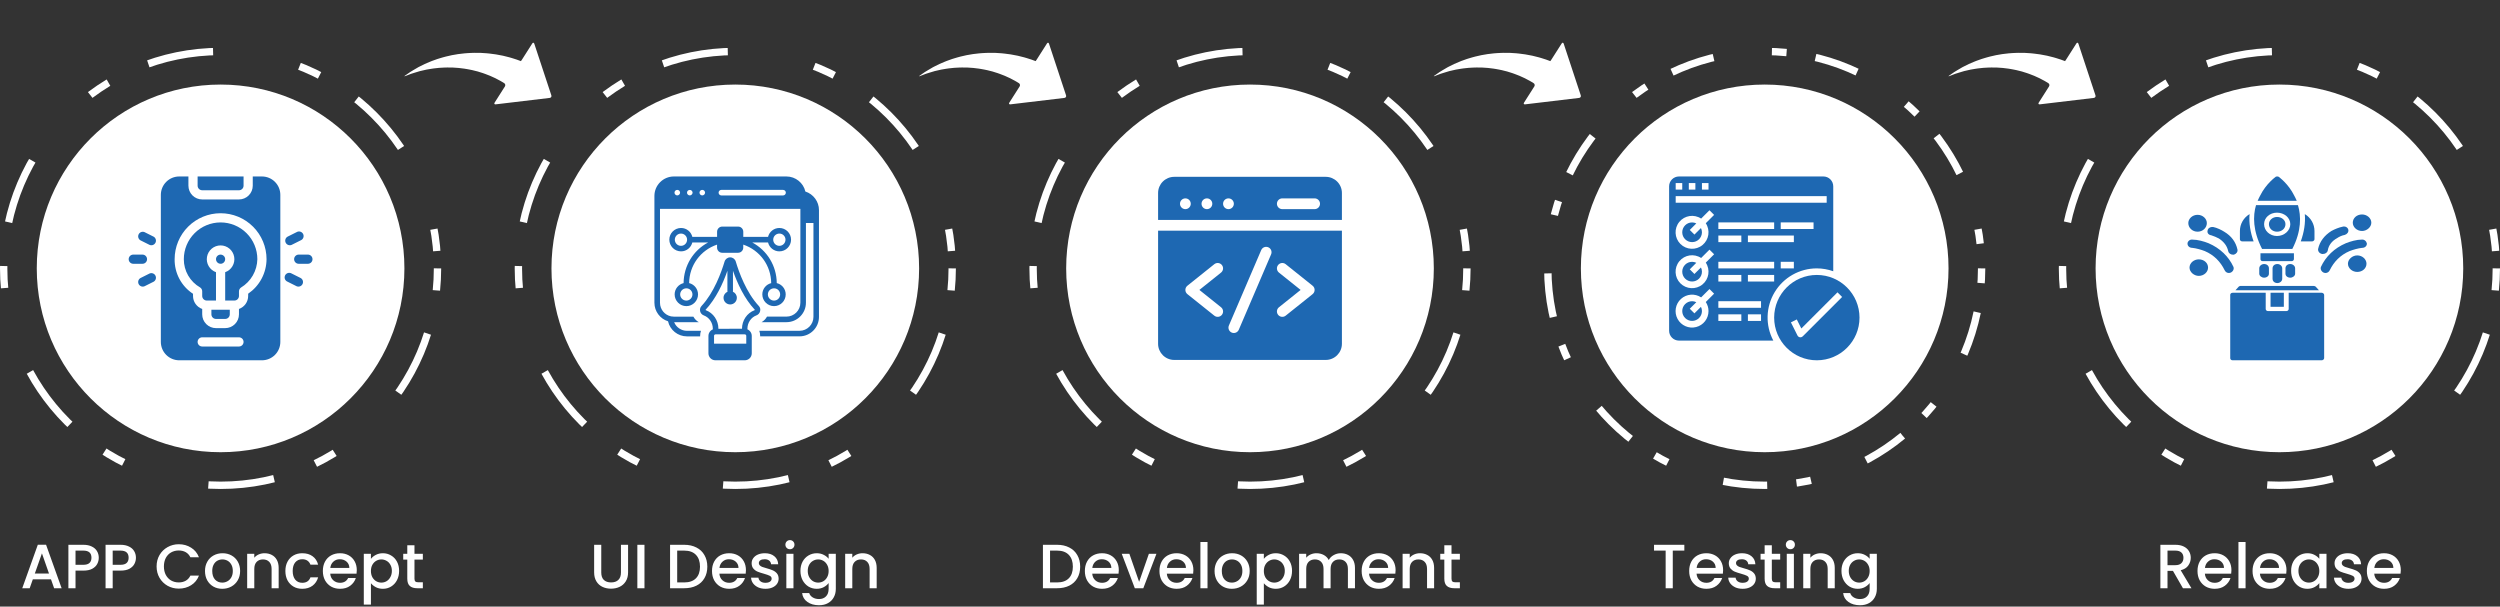 <svg width="680" height="165" viewBox="0 0 680 165" fill="none" xmlns="http://www.w3.org/2000/svg">
<rect x="0" y="0" width="680" height="165" fill="#333333" stroke="none"/>
<circle cx="60" cy="73" r="59" stroke="white" stroke-width="2" stroke-dasharray="6 12 18 24"/>
<circle cx="60" cy="73" r="50" fill="white"/>
<path fill-rule="evenodd" clip-rule="evenodd" d="M68.75 48V50.5C68.75 51.495 68.355 52.448 67.652 53.152C66.948 53.855 65.995 54.25 65 54.25H55C54.005 54.25 53.052 53.855 52.348 53.152C51.645 52.448 51.25 51.495 51.25 50.5V48H48.75C47.424 48 46.152 48.527 45.215 49.465C44.277 50.402 43.75 51.674 43.75 53V93C43.75 94.326 44.277 95.598 45.215 96.535C46.152 97.473 47.424 98 48.75 98H71.25C72.576 98 73.848 97.473 74.785 96.535C75.723 95.598 76.25 94.326 76.25 93V53C76.25 51.674 75.723 50.402 74.785 49.465C73.848 48.527 72.576 48 71.25 48H68.75ZM55 94.25H65C65.332 94.25 65.65 94.118 65.884 93.884C66.118 93.65 66.25 93.332 66.25 93C66.25 92.668 66.118 92.35 65.884 92.116C65.65 91.882 65.332 91.75 65 91.75H55C54.669 91.75 54.35 91.882 54.116 92.116C53.882 92.35 53.75 92.668 53.75 93C53.75 93.332 53.882 93.65 54.116 93.884C54.35 94.118 54.669 94.25 55 94.25ZM65 84.037C65.731 83.779 66.365 83.3 66.812 82.666C67.26 82.033 67.5 81.276 67.5 80.5V79.888C69.029 78.842 70.283 77.443 71.153 75.808C72.024 74.173 72.486 72.352 72.5 70.5C72.5 67.185 71.183 64.005 68.839 61.661C66.495 59.317 63.315 58 60 58C56.685 58 53.505 59.317 51.161 61.661C48.817 64.005 47.5 67.185 47.5 70.5C47.472 72.363 47.916 74.203 48.79 75.849C49.664 77.495 50.941 78.892 52.5 79.912V80.5C52.5 81.276 52.74 82.033 53.188 82.666C53.635 83.3 54.269 83.779 55 84.037V85.5C55 86.495 55.395 87.448 56.098 88.152C56.802 88.855 57.755 89.25 58.75 89.25H61.25C62.245 89.25 63.198 88.855 63.902 88.152C64.605 87.448 65 86.495 65 85.5V84.037ZM62.5 84.25V85.5C62.5 85.832 62.368 86.15 62.134 86.384C61.9 86.618 61.581 86.75 61.25 86.75H58.75C58.419 86.75 58.1 86.618 57.866 86.384C57.632 86.15 57.5 85.832 57.5 85.5V84.25H62.5ZM58.75 81.75H56.25C55.919 81.75 55.6 81.618 55.366 81.384C55.132 81.15 55 80.832 55 80.5V79.25C55.003 79.04 54.953 78.832 54.855 78.647C54.757 78.461 54.613 78.303 54.438 78.188C53.084 77.413 51.96 76.294 51.18 74.943C50.401 73.593 49.993 72.059 50 70.5C50 67.848 51.054 65.304 52.929 63.429C54.804 61.554 57.348 60.5 60 60.5C62.652 60.5 65.196 61.554 67.071 63.429C68.946 65.304 70 67.848 70 70.5C69.967 72.059 69.54 73.585 68.76 74.935C67.98 76.286 66.871 77.417 65.537 78.225C65.372 78.34 65.237 78.493 65.143 78.671C65.049 78.85 65 79.049 65 79.25V80.5C65 80.832 64.868 81.15 64.634 81.384C64.4 81.618 64.082 81.75 63.75 81.75H61.25V74.037C62.084 73.743 62.787 73.162 63.234 72.399C63.682 71.636 63.846 70.74 63.696 69.868C63.546 68.996 63.093 68.205 62.417 67.635C61.741 67.065 60.885 66.752 60 66.752C59.115 66.752 58.259 67.065 57.583 67.635C56.907 68.205 56.454 68.996 56.304 69.868C56.154 70.74 56.318 71.636 56.766 72.399C57.213 73.162 57.916 73.743 58.75 74.037V81.75ZM78.188 76.612L80.688 77.862C80.979 77.984 81.305 77.99 81.601 77.881C81.897 77.772 82.141 77.554 82.284 77.273C82.426 76.991 82.457 76.666 82.369 76.362C82.282 76.059 82.083 75.8 81.812 75.638L79.312 74.388C79.165 74.299 79.001 74.242 78.831 74.219C78.66 74.197 78.487 74.21 78.322 74.257C78.157 74.305 78.003 74.386 77.871 74.496C77.738 74.605 77.63 74.741 77.552 74.894C77.475 75.048 77.43 75.216 77.42 75.387C77.41 75.559 77.436 75.731 77.496 75.892C77.555 76.053 77.647 76.2 77.766 76.324C77.885 76.448 78.029 76.546 78.188 76.612ZM40.688 74.388L38.188 75.638C37.917 75.8 37.718 76.059 37.631 76.362C37.544 76.666 37.574 76.991 37.717 77.273C37.859 77.554 38.103 77.772 38.399 77.881C38.695 77.99 39.021 77.984 39.312 77.862L41.812 76.612C42.083 76.45 42.282 76.191 42.369 75.888C42.456 75.584 42.426 75.259 42.283 74.977C42.141 74.696 41.897 74.478 41.601 74.369C41.305 74.26 40.979 74.266 40.688 74.388ZM81.25 71.75H83.75C84.082 71.75 84.4 71.618 84.634 71.384C84.868 71.15 85 70.832 85 70.5C85 70.168 84.868 69.85 84.634 69.616C84.4 69.382 84.082 69.25 83.75 69.25H81.25C80.918 69.25 80.6 69.382 80.366 69.616C80.132 69.85 80 70.168 80 70.5C80 70.832 80.132 71.15 80.366 71.384C80.6 71.618 80.918 71.75 81.25 71.75ZM38.75 69.25H36.25C35.919 69.25 35.6 69.382 35.366 69.616C35.132 69.85 35 70.168 35 70.5C35 70.832 35.132 71.15 35.366 71.384C35.6 71.618 35.919 71.75 36.25 71.75H38.75C39.081 71.75 39.4 71.618 39.634 71.384C39.868 71.15 40 70.832 40 70.5C40 70.168 39.868 69.85 39.634 69.616C39.4 69.382 39.081 69.25 38.75 69.25ZM60 69.25C60.247 69.25 60.489 69.323 60.694 69.461C60.9 69.598 61.06 69.793 61.155 70.022C61.249 70.25 61.274 70.501 61.226 70.744C61.178 70.986 61.059 71.209 60.884 71.384C60.709 71.559 60.486 71.678 60.244 71.726C60.001 71.774 59.75 71.749 59.522 71.655C59.293 71.56 59.098 71.4 58.961 71.195C58.823 70.989 58.75 70.747 58.75 70.5C58.75 70.168 58.882 69.85 59.116 69.616C59.35 69.382 59.669 69.25 60 69.25ZM41.812 64.388L39.312 63.138C39.021 63.016 38.695 63.01 38.399 63.119C38.103 63.228 37.859 63.446 37.717 63.727C37.574 64.009 37.544 64.334 37.631 64.638C37.718 64.941 37.917 65.2 38.188 65.362L40.688 66.612C40.979 66.734 41.305 66.74 41.601 66.631C41.897 66.522 42.141 66.304 42.283 66.023C42.426 65.741 42.456 65.416 42.369 65.112C42.282 64.809 42.083 64.55 41.812 64.388ZM79.312 66.612L81.812 65.362C81.971 65.296 82.115 65.198 82.234 65.074C82.353 64.95 82.445 64.803 82.504 64.642C82.564 64.481 82.59 64.309 82.58 64.137C82.57 63.966 82.525 63.798 82.448 63.645C82.37 63.491 82.262 63.355 82.129 63.246C81.997 63.136 81.843 63.055 81.678 63.007C81.513 62.96 81.34 62.947 81.169 62.969C80.999 62.992 80.835 63.049 80.688 63.138L78.188 64.388C77.917 64.55 77.718 64.809 77.631 65.112C77.543 65.416 77.574 65.741 77.716 66.023C77.859 66.304 78.103 66.522 78.399 66.631C78.695 66.74 79.021 66.734 79.312 66.612ZM66.25 48V50.5C66.25 50.831 66.118 51.15 65.884 51.384C65.65 51.618 65.332 51.75 65 51.75H55C54.669 51.75 54.35 51.618 54.116 51.384C53.882 51.15 53.75 50.831 53.75 50.5V48H66.25Z" fill="#1E68B2"/>
<path d="M13.872 157.586H8.925L8.075 160H6.052L10.285 148.168H12.529L16.762 160H14.722L13.872 157.586ZM13.328 156.005L11.407 150.514L9.469 156.005H13.328ZM26.865 151.704C26.865 152.305 26.723 152.871 26.44 153.404C26.156 153.937 25.703 154.373 25.08 154.713C24.456 155.042 23.657 155.206 22.683 155.206H20.541V160H18.603V148.185H22.683C23.589 148.185 24.354 148.344 24.978 148.661C25.612 148.967 26.083 149.386 26.389 149.919C26.706 150.452 26.865 151.047 26.865 151.704ZM22.683 153.625C23.419 153.625 23.969 153.461 24.332 153.132C24.694 152.792 24.876 152.316 24.876 151.704C24.876 150.412 24.145 149.766 22.683 149.766H20.541V153.625H22.683ZM36.975 151.704C36.975 152.305 36.833 152.871 36.55 153.404C36.267 153.937 35.813 154.373 35.19 154.713C34.567 155.042 33.768 155.206 32.793 155.206H30.651V160H28.713V148.185H32.793C33.7 148.185 34.465 148.344 35.088 148.661C35.723 148.967 36.193 149.386 36.499 149.919C36.816 150.452 36.975 151.047 36.975 151.704ZM32.793 153.625C33.53 153.625 34.079 153.461 34.442 153.132C34.805 152.792 34.986 152.316 34.986 151.704C34.986 150.412 34.255 149.766 32.793 149.766H30.651V153.625H32.793ZM42.593 154.067C42.593 152.911 42.86 151.874 43.392 150.956C43.936 150.038 44.667 149.324 45.585 148.814C46.515 148.293 47.529 148.032 48.628 148.032C49.886 148.032 51.003 148.344 51.977 148.967C52.963 149.579 53.677 150.452 54.119 151.585H51.79C51.484 150.962 51.059 150.497 50.515 150.191C49.971 149.885 49.342 149.732 48.628 149.732C47.846 149.732 47.149 149.908 46.537 150.259C45.925 150.61 45.444 151.115 45.092 151.772C44.752 152.429 44.582 153.194 44.582 154.067C44.582 154.94 44.752 155.705 45.092 156.362C45.444 157.019 45.925 157.529 46.537 157.892C47.149 158.243 47.846 158.419 48.628 158.419C49.342 158.419 49.971 158.266 50.515 157.96C51.059 157.654 51.484 157.189 51.79 156.566H54.119C53.677 157.699 52.963 158.572 51.977 159.184C51.003 159.796 49.886 160.102 48.628 160.102C47.518 160.102 46.503 159.847 45.585 159.337C44.667 158.816 43.936 158.096 43.392 157.178C42.86 156.26 42.593 155.223 42.593 154.067ZM60.451 160.153C59.567 160.153 58.768 159.955 58.054 159.558C57.34 159.15 56.779 158.583 56.371 157.858C55.963 157.121 55.759 156.271 55.759 155.308C55.759 154.356 55.968 153.512 56.388 152.775C56.807 152.038 57.38 151.472 58.105 151.075C58.83 150.678 59.641 150.48 60.536 150.48C61.431 150.48 62.242 150.678 62.967 151.075C63.692 151.472 64.264 152.038 64.684 152.775C65.103 153.512 65.313 154.356 65.313 155.308C65.313 156.26 65.097 157.104 64.667 157.841C64.236 158.578 63.647 159.15 62.899 159.558C62.162 159.955 61.346 160.153 60.451 160.153ZM60.451 158.47C60.95 158.47 61.414 158.351 61.845 158.113C62.287 157.875 62.644 157.518 62.916 157.042C63.188 156.566 63.324 155.988 63.324 155.308C63.324 154.628 63.194 154.056 62.933 153.591C62.672 153.115 62.327 152.758 61.896 152.52C61.465 152.282 61.001 152.163 60.502 152.163C60.003 152.163 59.538 152.282 59.108 152.52C58.688 152.758 58.354 153.115 58.105 153.591C57.855 154.056 57.731 154.628 57.731 155.308C57.731 156.317 57.986 157.099 58.496 157.654C59.017 158.198 59.669 158.47 60.451 158.47ZM71.955 150.48C72.691 150.48 73.349 150.633 73.927 150.939C74.516 151.245 74.975 151.698 75.304 152.299C75.632 152.9 75.797 153.625 75.797 154.475V160H73.876V154.764C73.876 153.925 73.666 153.285 73.247 152.843C72.827 152.39 72.255 152.163 71.53 152.163C70.804 152.163 70.226 152.39 69.796 152.843C69.376 153.285 69.167 153.925 69.167 154.764V160H67.229V150.633H69.167V151.704C69.484 151.319 69.886 151.018 70.374 150.803C70.872 150.588 71.399 150.48 71.955 150.48ZM77.623 155.308C77.623 154.345 77.815 153.5 78.201 152.775C78.597 152.038 79.141 151.472 79.833 151.075C80.524 150.678 81.317 150.48 82.213 150.48C83.346 150.48 84.281 150.752 85.018 151.296C85.766 151.829 86.27 152.594 86.531 153.591H84.44C84.27 153.126 83.998 152.764 83.624 152.503C83.25 152.242 82.779 152.112 82.213 152.112C81.419 152.112 80.785 152.395 80.309 152.962C79.844 153.517 79.612 154.299 79.612 155.308C79.612 156.317 79.844 157.104 80.309 157.671C80.785 158.238 81.419 158.521 82.213 158.521C83.335 158.521 84.077 158.028 84.44 157.042H86.531C86.259 157.994 85.749 158.753 85.001 159.32C84.253 159.875 83.323 160.153 82.213 160.153C81.317 160.153 80.524 159.955 79.833 159.558C79.141 159.15 78.597 158.583 78.201 157.858C77.815 157.121 77.623 156.271 77.623 155.308ZM97.047 155.087C97.047 155.438 97.024 155.756 96.979 156.039H89.822C89.879 156.787 90.156 157.388 90.655 157.841C91.154 158.294 91.766 158.521 92.491 158.521C93.534 158.521 94.27 158.085 94.701 157.212H96.792C96.509 158.073 95.993 158.782 95.245 159.337C94.508 159.881 93.59 160.153 92.491 160.153C91.596 160.153 90.791 159.955 90.077 159.558C89.374 159.15 88.819 158.583 88.411 157.858C88.014 157.121 87.816 156.271 87.816 155.308C87.816 154.345 88.009 153.5 88.394 152.775C88.791 152.038 89.34 151.472 90.043 151.075C90.757 150.678 91.573 150.48 92.491 150.48C93.375 150.48 94.163 150.673 94.854 151.058C95.545 151.443 96.084 151.987 96.469 152.69C96.854 153.381 97.047 154.18 97.047 155.087ZM95.024 154.475C95.013 153.761 94.758 153.189 94.259 152.758C93.76 152.327 93.143 152.112 92.406 152.112C91.737 152.112 91.165 152.327 90.689 152.758C90.213 153.177 89.93 153.75 89.839 154.475H95.024ZM100.892 152.01C101.221 151.579 101.669 151.217 102.235 150.922C102.802 150.627 103.442 150.48 104.156 150.48C104.972 150.48 105.715 150.684 106.383 151.092C107.063 151.489 107.596 152.05 107.981 152.775C108.367 153.5 108.559 154.333 108.559 155.274C108.559 156.215 108.367 157.059 107.981 157.807C107.596 158.544 107.063 159.122 106.383 159.541C105.715 159.949 104.972 160.153 104.156 160.153C103.442 160.153 102.808 160.011 102.252 159.728C101.697 159.433 101.244 159.071 100.892 158.64V164.454H98.954V150.633H100.892V152.01ZM106.587 155.274C106.587 154.628 106.451 154.073 106.179 153.608C105.919 153.132 105.567 152.775 105.125 152.537C104.695 152.288 104.23 152.163 103.731 152.163C103.244 152.163 102.779 152.288 102.337 152.537C101.907 152.786 101.555 153.149 101.283 153.625C101.023 154.101 100.892 154.662 100.892 155.308C100.892 155.954 101.023 156.521 101.283 157.008C101.555 157.484 101.907 157.847 102.337 158.096C102.779 158.345 103.244 158.47 103.731 158.47C104.23 158.47 104.695 158.345 105.125 158.096C105.567 157.835 105.919 157.461 106.179 156.974C106.451 156.487 106.587 155.92 106.587 155.274ZM112.737 152.214V157.399C112.737 157.75 112.816 158.005 112.975 158.164C113.145 158.311 113.428 158.385 113.825 158.385H115.015V160H113.485C112.612 160 111.943 159.796 111.479 159.388C111.014 158.98 110.782 158.317 110.782 157.399V152.214H109.677V150.633H110.782V148.304H112.737V150.633H115.015V152.214H112.737Z" fill="white"/>
<circle cx="200" cy="73" r="59" stroke="white" stroke-width="2" stroke-dasharray="6 12 18 24"/>
<circle cx="200" cy="73" r="50" fill="white"/>
<path d="M219.062 52.095C218.522 49.757 216.414 48 213.91 48H183.296C180.378 48 178 50.377 178 53.296V56.047V82.343C178 84.713 179.566 86.717 181.705 87.392C182.238 89.77 184.369 91.496 186.858 91.496H190.436V91.352C190.436 90.875 190.516 90.414 190.667 89.985H186.866C185.3 89.985 183.932 89.023 183.367 87.639H190.079C189.442 87.281 188.941 86.764 188.6 86.128H183.304C183.049 86.128 182.787 86.104 182.548 86.057C182.54 86.057 182.524 86.049 182.509 86.049C180.799 85.683 179.519 84.164 179.519 82.351V56.803H217.703V59.896V82.335C217.703 84.427 216.001 86.12 213.918 86.12H208.622C208.288 86.748 207.779 87.273 207.151 87.631H213.918C216.836 87.631 219.213 85.261 219.213 82.335V60.651H221.257V86.192C221.257 88.275 219.555 89.977 217.472 89.977H206.531C206.682 90.406 206.761 90.867 206.761 91.344V91.488H217.464C220.39 91.488 222.76 89.118 222.76 86.192V59.896V57.144C222.768 54.846 221.233 52.787 219.062 52.095ZM184.751 52.93C184.608 53.073 184.417 53.153 184.218 53.153C184.123 53.153 184.019 53.137 183.932 53.097C183.844 53.065 183.757 53.01 183.685 52.93C183.542 52.795 183.463 52.596 183.463 52.397C183.463 52.191 183.542 52.008 183.685 51.864C183.972 51.578 184.473 51.578 184.759 51.864C184.894 52.008 184.982 52.199 184.982 52.397C184.974 52.604 184.902 52.787 184.751 52.93ZM188.146 52.93C188.011 53.073 187.82 53.153 187.622 53.153C187.415 53.153 187.232 53.073 187.089 52.93C186.938 52.787 186.866 52.604 186.866 52.405C186.866 52.199 186.938 52.016 187.089 51.873C187.367 51.594 187.876 51.586 188.154 51.873C188.297 52.016 188.385 52.206 188.385 52.405C188.377 52.604 188.289 52.795 188.146 52.93ZM191.55 52.93C191.406 53.073 191.216 53.153 191.017 53.153C190.818 53.153 190.635 53.073 190.484 52.93C190.341 52.787 190.261 52.596 190.261 52.397C190.261 52.191 190.341 52.008 190.484 51.864C190.762 51.578 191.271 51.578 191.55 51.864C191.621 51.936 191.677 52.016 191.717 52.103C191.756 52.199 191.78 52.302 191.78 52.397C191.772 52.604 191.693 52.787 191.55 52.93ZM212.995 53.161H196.209C195.796 53.161 195.454 52.819 195.454 52.405C195.454 51.984 195.796 51.65 196.209 51.65H212.995C213.409 51.65 213.751 51.984 213.751 52.405C213.751 52.819 213.409 53.161 212.995 53.161Z" fill="#1E68B2"/>
<path d="M195.04 66.535V67.346C195.04 68.126 195.669 68.754 196.448 68.754H200.758C201.537 68.754 202.165 68.126 202.165 67.346V66.535C206.69 68.054 209.719 72.221 209.767 77.008C208.383 77.35 207.35 78.59 207.35 80.077C207.35 81.834 208.781 83.266 210.538 83.266C212.287 83.266 213.711 81.834 213.711 80.077C213.711 78.582 212.669 77.334 211.278 77C211.238 72.284 208.638 68.102 204.606 65.947H208.908C209.25 67.338 210.498 68.372 211.993 68.372C213.743 68.372 215.166 66.941 215.166 65.183C215.166 63.434 213.743 62.011 211.993 62.011C210.498 62.011 209.242 63.044 208.908 64.436H202.173V63.037C202.173 62.257 201.545 61.629 200.766 61.629H196.456C195.676 61.629 195.048 62.257 195.048 63.037V64.436H188.321C187.979 63.044 186.739 62.011 185.244 62.011C183.487 62.011 182.055 63.434 182.055 65.183C182.055 66.941 183.487 68.372 185.244 68.372C186.731 68.372 187.971 67.338 188.313 65.947H192.615C188.576 68.102 185.983 72.284 185.936 77C184.544 77.342 183.502 78.582 183.502 80.077C183.502 81.834 184.934 83.266 186.691 83.266C188.44 83.266 189.864 81.834 189.864 80.077C189.864 78.59 188.83 77.342 187.447 77C187.486 72.221 190.516 68.062 195.04 66.535ZM212.2 80.085C212.2 81.007 211.453 81.763 210.538 81.763C209.616 81.763 208.86 81.007 208.86 80.085C208.86 79.171 209.616 78.423 210.538 78.423C211.461 78.415 212.2 79.162 212.2 80.085ZM211.993 63.53C212.908 63.53 213.655 64.277 213.655 65.192C213.655 66.114 212.908 66.869 211.993 66.869C211.071 66.869 210.323 66.122 210.315 65.199C210.308 64.277 210.315 65.199 210.315 65.192C210.315 64.269 211.071 63.53 211.993 63.53ZM185.228 66.869C184.306 66.869 183.55 66.114 183.55 65.192C183.55 64.277 184.306 63.53 185.228 63.53C186.142 63.53 186.89 64.277 186.89 65.192C186.898 66.114 186.15 66.869 185.228 66.869ZM188.345 80.085C188.345 81.007 187.598 81.763 186.683 81.763C185.761 81.763 185.005 81.007 185.005 80.085C185.005 79.171 185.761 78.423 186.683 78.423C187.598 78.415 188.345 79.162 188.345 80.085Z" fill="#1E68B2"/>
<path d="M206.403 83.234C203 79.584 201.004 74.089 200.129 71.139C199.923 70.456 199.31 70.002 198.603 70.002C197.903 70.002 197.291 70.463 197.084 71.139C196.201 74.081 194.213 79.584 190.81 83.234C190.452 83.615 190.317 84.148 190.436 84.657C190.556 85.19 190.945 85.619 191.454 85.802C192.901 86.335 193.887 87.79 193.887 89.412V89.587C193.864 89.595 193.848 89.611 193.824 89.619C193.744 89.659 193.665 89.698 193.593 89.746C193.561 89.762 193.522 89.794 193.498 89.818C193.434 89.858 193.386 89.905 193.323 89.953C193.299 89.985 193.267 90.009 193.243 90.032C193.172 90.112 193.1 90.192 193.037 90.271C193.029 90.287 193.021 90.295 193.021 90.303C192.957 90.382 192.917 90.478 192.878 90.565C192.862 90.597 192.846 90.637 192.83 90.661C192.806 90.732 192.774 90.812 192.758 90.891C192.75 90.923 192.742 90.963 192.734 90.987C192.711 91.098 192.695 91.209 192.695 91.337V96.1C192.695 97.149 193.545 98 194.603 98H202.571C203.628 98 204.479 97.149 204.479 96.1V91.337C204.479 91.217 204.463 91.106 204.439 90.987C204.431 90.955 204.423 90.915 204.415 90.891C204.399 90.812 204.368 90.732 204.344 90.661C204.328 90.629 204.312 90.589 204.304 90.565C204.256 90.478 204.217 90.382 204.153 90.295C204.153 90.287 204.145 90.279 204.137 90.279C204.073 90.192 204.01 90.104 203.93 90.025C203.906 90.001 203.875 89.977 203.859 89.953C203.795 89.897 203.747 89.85 203.684 89.81C203.652 89.786 203.62 89.762 203.588 89.738C203.509 89.683 203.429 89.643 203.35 89.603C203.334 89.595 203.318 89.587 203.302 89.579V89.404C203.302 87.782 204.28 86.327 205.727 85.794C206.244 85.603 206.626 85.174 206.745 84.649C206.896 84.148 206.761 83.615 206.403 83.234ZM202.992 93.475H194.221V91.344C194.221 91.122 194.404 90.947 194.619 90.947H202.587C202.809 90.947 202.984 91.13 202.984 91.344V93.475H202.992ZM205.234 84.379C203.191 85.134 201.823 87.162 201.823 89.412L195.406 89.436V89.412C195.406 87.162 194.031 85.134 191.987 84.379C191.931 84.363 191.915 84.315 191.915 84.26C194.754 81.222 196.647 77.111 197.855 73.652V79.194C197.855 79.25 197.871 79.29 197.887 79.345C197.251 79.624 196.798 80.26 196.798 80.999C196.798 82.001 197.617 82.812 198.611 82.812C199.613 82.812 200.424 82.001 200.424 80.999C200.424 80.26 199.978 79.624 199.334 79.345C199.342 79.29 199.366 79.25 199.366 79.194V73.644C200.575 77.103 202.459 81.214 205.314 84.267L205.322 84.307C205.298 84.323 205.29 84.363 205.234 84.379Z" fill="#1E68B2"/>
<path d="M163.543 148.185V155.716C163.543 156.611 163.776 157.286 164.24 157.739C164.716 158.192 165.374 158.419 166.212 158.419C167.062 158.419 167.72 158.192 168.184 157.739C168.66 157.286 168.898 156.611 168.898 155.716V148.185H170.836V155.682C170.836 156.645 170.627 157.461 170.207 158.13C169.788 158.799 169.227 159.297 168.524 159.626C167.822 159.955 167.045 160.119 166.195 160.119C165.345 160.119 164.569 159.955 163.866 159.626C163.175 159.297 162.625 158.799 162.217 158.13C161.809 157.461 161.605 156.645 161.605 155.682V148.185H163.543ZM175.297 148.185V160H173.359V148.185H175.297ZM186.117 148.185C187.375 148.185 188.474 148.429 189.415 148.916C190.367 149.392 191.098 150.083 191.608 150.99C192.129 151.885 192.39 152.934 192.39 154.135C192.39 155.336 192.129 156.379 191.608 157.263C191.098 158.147 190.367 158.827 189.415 159.303C188.474 159.768 187.375 160 186.117 160H182.258V148.185H186.117ZM186.117 158.419C187.5 158.419 188.559 158.045 189.296 157.297C190.033 156.549 190.401 155.495 190.401 154.135C190.401 152.764 190.033 151.693 189.296 150.922C188.559 150.151 187.5 149.766 186.117 149.766H184.196V158.419H186.117ZM202.896 155.087C202.896 155.438 202.873 155.756 202.828 156.039H195.671C195.727 156.787 196.005 157.388 196.504 157.841C197.002 158.294 197.614 158.521 198.34 158.521C199.382 158.521 200.119 158.085 200.55 157.212H202.641C202.357 158.073 201.842 158.782 201.094 159.337C200.357 159.881 199.439 160.153 198.34 160.153C197.444 160.153 196.64 159.955 195.926 159.558C195.223 159.15 194.668 158.583 194.26 157.858C193.863 157.121 193.665 156.271 193.665 155.308C193.665 154.345 193.857 153.5 194.243 152.775C194.639 152.038 195.189 151.472 195.892 151.075C196.606 150.678 197.422 150.48 198.34 150.48C199.224 150.48 200.011 150.673 200.703 151.058C201.394 151.443 201.932 151.987 202.318 152.69C202.703 153.381 202.896 154.18 202.896 155.087ZM200.873 154.475C200.861 153.761 200.606 153.189 200.108 152.758C199.609 152.327 198.991 152.112 198.255 152.112C197.586 152.112 197.014 152.327 196.538 152.758C196.062 153.177 195.778 153.75 195.688 154.475H200.873ZM208.203 160.153C207.466 160.153 206.803 160.023 206.214 159.762C205.636 159.49 205.177 159.127 204.837 158.674C204.497 158.209 204.315 157.694 204.293 157.127H206.299C206.333 157.524 206.52 157.858 206.86 158.13C207.211 158.391 207.647 158.521 208.169 158.521C208.713 158.521 209.132 158.419 209.427 158.215C209.733 158 209.886 157.728 209.886 157.399C209.886 157.048 209.716 156.787 209.376 156.617C209.047 156.447 208.52 156.26 207.795 156.056C207.092 155.863 206.52 155.676 206.078 155.495C205.636 155.314 205.25 155.036 204.922 154.662C204.604 154.288 204.446 153.795 204.446 153.183C204.446 152.684 204.593 152.231 204.888 151.823C205.182 151.404 205.602 151.075 206.146 150.837C206.701 150.599 207.336 150.48 208.05 150.48C209.115 150.48 209.971 150.752 210.617 151.296C211.274 151.829 211.625 152.56 211.671 153.489H209.733C209.699 153.07 209.529 152.735 209.223 152.486C208.917 152.237 208.503 152.112 207.982 152.112C207.472 152.112 207.081 152.208 206.809 152.401C206.537 152.594 206.401 152.849 206.401 153.166C206.401 153.415 206.491 153.625 206.673 153.795C206.854 153.965 207.075 154.101 207.336 154.203C207.596 154.294 207.982 154.413 208.492 154.56C209.172 154.741 209.727 154.928 210.158 155.121C210.6 155.302 210.979 155.574 211.297 155.937C211.614 156.3 211.778 156.781 211.79 157.382C211.79 157.915 211.642 158.391 211.348 158.81C211.053 159.229 210.634 159.558 210.09 159.796C209.557 160.034 208.928 160.153 208.203 160.153ZM214.87 149.392C214.519 149.392 214.224 149.273 213.986 149.035C213.748 148.797 213.629 148.502 213.629 148.151C213.629 147.8 213.748 147.505 213.986 147.267C214.224 147.029 214.519 146.91 214.87 146.91C215.21 146.91 215.499 147.029 215.737 147.267C215.975 147.505 216.094 147.8 216.094 148.151C216.094 148.502 215.975 148.797 215.737 149.035C215.499 149.273 215.21 149.392 214.87 149.392ZM215.822 150.633V160H213.884V150.633H215.822ZM222.14 150.48C222.866 150.48 223.506 150.627 224.061 150.922C224.628 151.205 225.07 151.562 225.387 151.993V150.633H227.342V160.153C227.342 161.014 227.161 161.779 226.798 162.448C226.436 163.128 225.909 163.661 225.217 164.046C224.537 164.431 223.721 164.624 222.769 164.624C221.5 164.624 220.446 164.324 219.607 163.723C218.769 163.134 218.293 162.329 218.179 161.309H220.1C220.248 161.796 220.559 162.187 221.035 162.482C221.523 162.788 222.101 162.941 222.769 162.941C223.551 162.941 224.18 162.703 224.656 162.227C225.144 161.751 225.387 161.06 225.387 160.153V158.589C225.059 159.031 224.611 159.405 224.044 159.711C223.489 160.006 222.854 160.153 222.14 160.153C221.324 160.153 220.576 159.949 219.896 159.541C219.228 159.122 218.695 158.544 218.298 157.807C217.913 157.059 217.72 156.215 217.72 155.274C217.72 154.333 217.913 153.5 218.298 152.775C218.695 152.05 219.228 151.489 219.896 151.092C220.576 150.684 221.324 150.48 222.14 150.48ZM225.387 155.308C225.387 154.662 225.251 154.101 224.979 153.625C224.719 153.149 224.373 152.786 223.942 152.537C223.512 152.288 223.047 152.163 222.548 152.163C222.05 152.163 221.585 152.288 221.154 152.537C220.724 152.775 220.372 153.132 220.1 153.608C219.84 154.073 219.709 154.628 219.709 155.274C219.709 155.92 219.84 156.487 220.1 156.974C220.372 157.461 220.724 157.835 221.154 158.096C221.596 158.345 222.061 158.47 222.548 158.47C223.047 158.47 223.512 158.345 223.942 158.096C224.373 157.847 224.719 157.484 224.979 157.008C225.251 156.521 225.387 155.954 225.387 155.308ZM234.614 150.48C235.35 150.48 236.008 150.633 236.586 150.939C237.175 151.245 237.634 151.698 237.963 152.299C238.291 152.9 238.456 153.625 238.456 154.475V160H236.535V154.764C236.535 153.925 236.325 153.285 235.906 152.843C235.486 152.39 234.914 152.163 234.189 152.163C233.463 152.163 232.885 152.39 232.455 152.843C232.035 153.285 231.826 153.925 231.826 154.764V160H229.888V150.633H231.826V151.704C232.143 151.319 232.545 151.018 233.033 150.803C233.531 150.588 234.058 150.48 234.614 150.48Z" fill="white"/>
<circle cx="340" cy="73" r="59" stroke="white" stroke-width="2" stroke-dasharray="6 12 18 24"/>
<circle cx="340" cy="73" r="50" fill="white"/>
<g clip-path="url(#clip0_1150_4876)">
<path d="M365 59.816V52.492C365 50.069 363.029 48.098 360.605 48.098H319.395C316.971 48.098 315 50.069 315 52.492V59.816H365ZM348.789 53.957H357.578C358.387 53.957 359.043 54.613 359.043 55.422C359.043 56.231 358.387 56.887 357.578 56.887H348.789C347.98 56.887 347.324 56.231 347.324 55.422C347.324 54.613 347.98 53.957 348.789 53.957ZM334.141 53.957C334.95 53.957 335.605 54.613 335.605 55.422C335.605 56.231 334.95 56.887 334.141 56.887C333.332 56.887 332.676 56.231 332.676 55.422C332.676 54.613 333.332 53.957 334.141 53.957ZM328.281 53.957C329.09 53.957 329.746 54.613 329.746 55.422C329.746 56.231 329.09 56.887 328.281 56.887C327.472 56.887 326.816 56.231 326.816 55.422C326.816 54.613 327.472 53.957 328.281 53.957ZM322.422 53.957C323.231 53.957 323.887 54.613 323.887 55.422C323.887 56.231 323.231 56.887 322.422 56.887C321.613 56.887 320.957 56.231 320.957 55.422C320.957 54.613 321.613 53.957 322.422 53.957Z" fill="#1E68B2"/>
<path d="M315 62.746V93.508C315 95.931 316.971 97.902 319.395 97.902H360.605C363.029 97.902 365 95.931 365 93.508V62.746H315ZM332.126 83.575C332.758 84.08 332.86 85.002 332.355 85.634C331.85 86.265 330.928 86.368 330.296 85.862L322.972 80.003C322.239 79.418 322.239 78.302 322.972 77.715L330.296 71.856C330.927 71.351 331.849 71.453 332.355 72.085C332.86 72.716 332.758 73.638 332.126 74.144L326.232 78.859L332.126 83.575ZM345.741 69.183L336.952 89.69C336.633 90.434 335.772 90.778 335.028 90.46C334.285 90.141 333.94 89.28 334.259 88.536L343.048 68.028C343.367 67.285 344.228 66.94 344.972 67.259C345.715 67.578 346.06 68.439 345.741 69.183ZM357.028 80.003L349.704 85.863C349.073 86.367 348.151 86.266 347.645 85.634C347.14 85.002 347.242 84.08 347.874 83.575L353.768 78.859L347.874 74.144C347.242 73.638 347.14 72.717 347.645 72.085C348.15 71.453 349.072 71.351 349.704 71.856L357.028 77.716C357.761 78.301 357.761 79.417 357.028 80.003Z" fill="#1E68B2"/>
</g>
<path d="M287.535 148.185C288.793 148.185 289.892 148.429 290.833 148.916C291.785 149.392 292.516 150.083 293.026 150.99C293.547 151.885 293.808 152.934 293.808 154.135C293.808 155.336 293.547 156.379 293.026 157.263C292.516 158.147 291.785 158.827 290.833 159.303C289.892 159.768 288.793 160 287.535 160H283.676V148.185H287.535ZM287.535 158.419C288.918 158.419 289.977 158.045 290.714 157.297C291.451 156.549 291.819 155.495 291.819 154.135C291.819 152.764 291.451 151.693 290.714 150.922C289.977 150.151 288.918 149.766 287.535 149.766H285.614V158.419H287.535ZM304.314 155.087C304.314 155.438 304.291 155.756 304.246 156.039H297.089C297.145 156.787 297.423 157.388 297.922 157.841C298.42 158.294 299.032 158.521 299.758 158.521C300.8 158.521 301.537 158.085 301.968 157.212H304.059C303.775 158.073 303.26 158.782 302.512 159.337C301.775 159.881 300.857 160.153 299.758 160.153C298.862 160.153 298.058 159.955 297.344 159.558C296.641 159.15 296.086 158.583 295.678 157.858C295.281 157.121 295.083 156.271 295.083 155.308C295.083 154.345 295.275 153.5 295.661 152.775C296.057 152.038 296.607 151.472 297.31 151.075C298.024 150.678 298.84 150.48 299.758 150.48C300.642 150.48 301.429 150.673 302.121 151.058C302.812 151.443 303.35 151.987 303.736 152.69C304.121 153.381 304.314 154.18 304.314 155.087ZM302.291 154.475C302.279 153.761 302.024 153.189 301.526 152.758C301.027 152.327 300.409 152.112 299.673 152.112C299.004 152.112 298.432 152.327 297.956 152.758C297.48 153.177 297.196 153.75 297.106 154.475H302.291ZM309.842 158.266L312.494 150.633H314.551L310.981 160H308.669L305.116 150.633H307.19L309.842 158.266ZM324.601 155.087C324.601 155.438 324.578 155.756 324.533 156.039H317.376C317.432 156.787 317.71 157.388 318.209 157.841C318.707 158.294 319.319 158.521 320.045 158.521C321.087 158.521 321.824 158.085 322.255 157.212H324.346C324.062 158.073 323.547 158.782 322.799 159.337C322.062 159.881 321.144 160.153 320.045 160.153C319.149 160.153 318.345 159.955 317.631 159.558C316.928 159.15 316.373 158.583 315.965 157.858C315.568 157.121 315.37 156.271 315.37 155.308C315.37 154.345 315.562 153.5 315.948 152.775C316.344 152.038 316.894 151.472 317.597 151.075C318.311 150.678 319.127 150.48 320.045 150.48C320.929 150.48 321.716 150.673 322.408 151.058C323.099 151.443 323.637 151.987 324.023 152.69C324.408 153.381 324.601 154.18 324.601 155.087ZM322.578 154.475C322.566 153.761 322.311 153.189 321.813 152.758C321.314 152.327 320.696 152.112 319.96 152.112C319.291 152.112 318.719 152.327 318.243 152.758C317.767 153.177 317.483 153.75 317.393 154.475H322.578ZM328.446 147.42V160H326.508V147.42H328.446ZM335.053 160.153C334.169 160.153 333.37 159.955 332.656 159.558C331.942 159.15 331.381 158.583 330.973 157.858C330.565 157.121 330.361 156.271 330.361 155.308C330.361 154.356 330.571 153.512 330.99 152.775C331.41 152.038 331.982 151.472 332.707 151.075C333.433 150.678 334.243 150.48 335.138 150.48C336.034 150.48 336.844 150.678 337.569 151.075C338.295 151.472 338.867 152.038 339.286 152.775C339.706 153.512 339.915 154.356 339.915 155.308C339.915 156.26 339.7 157.104 339.269 157.841C338.839 158.578 338.249 159.15 337.501 159.558C336.765 159.955 335.949 160.153 335.053 160.153ZM335.053 158.47C335.552 158.47 336.017 158.351 336.447 158.113C336.889 157.875 337.246 157.518 337.518 157.042C337.79 156.566 337.926 155.988 337.926 155.308C337.926 154.628 337.796 154.056 337.535 153.591C337.275 153.115 336.929 152.758 336.498 152.52C336.068 152.282 335.603 152.163 335.104 152.163C334.606 152.163 334.141 152.282 333.71 152.52C333.291 152.758 332.957 153.115 332.707 153.591C332.458 154.056 332.333 154.628 332.333 155.308C332.333 156.317 332.588 157.099 333.098 157.654C333.62 158.198 334.271 158.47 335.053 158.47ZM343.769 152.01C344.098 151.579 344.545 151.217 345.112 150.922C345.679 150.627 346.319 150.48 347.033 150.48C347.849 150.48 348.591 150.684 349.26 151.092C349.94 151.489 350.473 152.05 350.858 152.775C351.243 153.5 351.436 154.333 351.436 155.274C351.436 156.215 351.243 157.059 350.858 157.807C350.473 158.544 349.94 159.122 349.26 159.541C348.591 159.949 347.849 160.153 347.033 160.153C346.319 160.153 345.684 160.011 345.129 159.728C344.574 159.433 344.12 159.071 343.769 158.64V164.454H341.831V150.633H343.769V152.01ZM349.464 155.274C349.464 154.628 349.328 154.073 349.056 153.608C348.795 153.132 348.444 152.775 348.002 152.537C347.571 152.288 347.107 152.163 346.608 152.163C346.121 152.163 345.656 152.288 345.214 152.537C344.783 152.786 344.432 153.149 344.16 153.625C343.899 154.101 343.769 154.662 343.769 155.308C343.769 155.954 343.899 156.521 344.16 157.008C344.432 157.484 344.783 157.847 345.214 158.096C345.656 158.345 346.121 158.47 346.608 158.47C347.107 158.47 347.571 158.345 348.002 158.096C348.444 157.835 348.795 157.461 349.056 156.974C349.328 156.487 349.464 155.92 349.464 155.274ZM364.692 150.48C365.428 150.48 366.086 150.633 366.664 150.939C367.253 151.245 367.712 151.698 368.041 152.299C368.381 152.9 368.551 153.625 368.551 154.475V160H366.63V154.764C366.63 153.925 366.42 153.285 366.001 152.843C365.581 152.39 365.009 152.163 364.284 152.163C363.558 152.163 362.98 152.39 362.55 152.843C362.13 153.285 361.921 153.925 361.921 154.764V160H360V154.764C360 153.925 359.79 153.285 359.371 152.843C358.951 152.39 358.379 152.163 357.654 152.163C356.928 152.163 356.35 152.39 355.92 152.843C355.5 153.285 355.291 153.925 355.291 154.764V160H353.353V150.633H355.291V151.704C355.608 151.319 356.01 151.018 356.498 150.803C356.985 150.588 357.506 150.48 358.062 150.48C358.81 150.48 359.478 150.639 360.068 150.956C360.657 151.273 361.11 151.732 361.428 152.333C361.711 151.766 362.153 151.319 362.754 150.99C363.354 150.65 364 150.48 364.692 150.48ZM379.602 155.087C379.602 155.438 379.579 155.756 379.534 156.039H372.377C372.433 156.787 372.711 157.388 373.21 157.841C373.708 158.294 374.32 158.521 375.046 158.521C376.088 158.521 376.825 158.085 377.256 157.212H379.347C379.063 158.073 378.548 158.782 377.8 159.337C377.063 159.881 376.145 160.153 375.046 160.153C374.15 160.153 373.346 159.955 372.632 159.558C371.929 159.15 371.374 158.583 370.966 157.858C370.569 157.121 370.371 156.271 370.371 155.308C370.371 154.345 370.563 153.5 370.949 152.775C371.345 152.038 371.895 151.472 372.598 151.075C373.312 150.678 374.128 150.48 375.046 150.48C375.93 150.48 376.717 150.673 377.409 151.058C378.1 151.443 378.638 151.987 379.024 152.69C379.409 153.381 379.602 154.18 379.602 155.087ZM377.579 154.475C377.567 153.761 377.312 153.189 376.814 152.758C376.315 152.327 375.697 152.112 374.961 152.112C374.292 152.112 373.72 152.327 373.244 152.758C372.768 153.177 372.484 153.75 372.394 154.475H377.579ZM386.235 150.48C386.972 150.48 387.629 150.633 388.207 150.939C388.796 151.245 389.255 151.698 389.584 152.299C389.913 152.9 390.077 153.625 390.077 154.475V160H388.156V154.764C388.156 153.925 387.946 153.285 387.527 152.843C387.108 152.39 386.535 152.163 385.81 152.163C385.085 152.163 384.507 152.39 384.076 152.843C383.657 153.285 383.447 153.925 383.447 154.764V160H381.509V150.633H383.447V151.704C383.764 151.319 384.167 151.018 384.654 150.803C385.153 150.588 385.68 150.48 386.235 150.48ZM394.81 152.214V157.399C394.81 157.75 394.889 158.005 395.048 158.164C395.218 158.311 395.501 158.385 395.898 158.385H397.088V160H395.558C394.685 160 394.017 159.796 393.552 159.388C393.087 158.98 392.855 158.317 392.855 157.399V152.214H391.75V150.633H392.855V148.304H394.81V150.633H397.088V152.214H394.81Z" fill="white"/>
<circle cx="480" cy="73" r="59" stroke="white" stroke-width="2" stroke-dasharray="4 8 12 16"/>
<circle cx="480" cy="73" r="50" fill="white"/>
<path d="M460.881 63.81L459.619 62.547L461.397 60.768C461.04 60.593 460.648 60.502 460.25 60.5C458.771 60.5 457.571 61.7 457.571 63.179C457.571 64.658 458.771 65.857 460.25 65.857C461.729 65.857 462.929 64.658 462.929 63.179C462.927 62.781 462.835 62.389 462.661 62.031L460.881 63.81Z" fill="#1E68B2"/>
<path d="M460.881 85.238L459.619 83.976L461.397 82.196C461.04 82.022 460.648 81.93 460.25 81.929C458.771 81.929 457.571 83.128 457.571 84.607C457.571 86.086 458.771 87.286 460.25 87.286C461.729 87.286 462.929 86.086 462.929 84.607C462.927 84.21 462.835 83.817 462.661 83.46L460.881 85.238Z" fill="#1E68B2"/>
<path d="M460.881 74.524L459.619 73.262L461.397 71.482C461.04 71.308 460.648 71.216 460.25 71.214C458.771 71.214 457.571 72.414 457.571 73.893C457.571 75.372 458.771 76.571 460.25 76.571C461.729 76.571 462.929 75.372 462.929 73.893C462.927 73.495 462.835 73.103 462.661 72.746L460.881 74.524Z" fill="#1E68B2"/>
<path d="M494.179 73C495.701 73.003 497.21 73.268 498.643 73.781V50.679C498.643 49.2 497.443 48 495.964 48H456.679C455.199 48 454 49.2 454 50.679V89.964C454 91.443 455.199 92.643 456.679 92.643H482.342C480.144 88.494 480.283 83.496 482.706 79.475C485.129 75.453 489.483 72.996 494.179 73ZM482.571 76.571H475.429V74.786H482.571V76.571ZM482.571 73H467.393V71.214H482.571V73ZM473.643 74.786V76.571H467.393V74.786H473.643ZM473.643 64.071V65.857H467.393V64.071H473.643ZM467.393 62.286V60.5H482.571V62.286H467.393ZM487.929 73H484.357V71.214H487.929V73ZM487.929 65.857H475.429V64.071H487.929V65.857ZM493.286 62.286H484.357V60.5H493.286V62.286ZM462.929 49.786H464.714V51.571H462.929V49.786ZM459.357 49.786H461.143V51.571H459.357V49.786ZM455.786 49.786H457.571V51.571H455.786V49.786ZM455.786 53.357H496.857V55.143H455.786V53.357ZM464.714 84.607C464.72 86.661 463.329 88.455 461.339 88.96C459.349 89.466 457.27 88.553 456.295 86.746C455.321 84.939 455.7 82.7 457.216 81.315C458.732 79.93 460.996 79.753 462.708 80.886L464.976 78.619L466.238 79.881L463.971 82.149C464.455 82.877 464.714 83.732 464.714 84.607ZM463.971 71.435C465.239 73.352 464.85 75.919 463.07 77.374C461.289 78.828 458.696 78.698 457.071 77.072C455.445 75.447 455.314 72.853 456.769 71.073C458.224 69.292 460.791 68.903 462.708 70.172L464.976 67.905L466.238 69.167L463.971 71.435ZM463.971 60.72C465.239 62.638 464.85 65.204 463.07 66.659C461.289 68.114 458.696 67.984 457.071 66.358C455.445 64.732 455.314 62.139 456.769 60.359C458.224 58.578 460.791 58.189 462.708 59.458L464.976 57.19L466.238 58.453L463.971 60.72ZM473.643 87.286H467.393V85.5H473.643V87.286ZM479 87.286H475.429V85.5H479V87.286ZM479 83.714H467.393V81.929H479V83.714Z" fill="#1E68B2"/>
<path d="M494.179 74.786C487.768 74.786 482.571 79.982 482.571 86.393C482.571 92.803 487.768 98 494.179 98C500.589 98 505.786 92.803 505.786 86.393C505.778 79.986 500.586 74.793 494.179 74.786ZM490.345 91.488C490.178 91.656 489.951 91.75 489.714 91.75C489.666 91.75 489.619 91.746 489.571 91.738C489.288 91.692 489.044 91.513 488.915 91.256L487.129 87.685L488.728 86.887L489.959 89.35L499.797 79.512L501.06 80.774L490.345 91.488Z" fill="#1E68B2"/>
<path d="M458.139 148.185V149.766H454.994V160H453.056V149.766H449.894V148.185H458.139ZM468.687 155.087C468.687 155.438 468.664 155.756 468.619 156.039H461.462C461.518 156.787 461.796 157.388 462.295 157.841C462.793 158.294 463.405 158.521 464.131 158.521C465.173 158.521 465.91 158.085 466.341 157.212H468.432C468.148 158.073 467.633 158.782 466.885 159.337C466.148 159.881 465.23 160.153 464.131 160.153C463.235 160.153 462.431 159.955 461.717 159.558C461.014 159.15 460.459 158.583 460.051 157.858C459.654 157.121 459.456 156.271 459.456 155.308C459.456 154.345 459.648 153.5 460.034 152.775C460.43 152.038 460.98 151.472 461.683 151.075C462.397 150.678 463.213 150.48 464.131 150.48C465.015 150.48 465.802 150.673 466.494 151.058C467.185 151.443 467.723 151.987 468.109 152.69C468.494 153.381 468.687 154.18 468.687 155.087ZM466.664 154.475C466.652 153.761 466.397 153.189 465.899 152.758C465.4 152.327 464.782 152.112 464.046 152.112C463.377 152.112 462.805 152.327 462.329 152.758C461.853 153.177 461.569 153.75 461.479 154.475H466.664ZM473.994 160.153C473.257 160.153 472.594 160.023 472.005 159.762C471.427 159.49 470.968 159.127 470.628 158.674C470.288 158.209 470.107 157.694 470.084 157.127H472.09C472.124 157.524 472.311 157.858 472.651 158.13C473.002 158.391 473.439 158.521 473.96 158.521C474.504 158.521 474.923 158.419 475.218 158.215C475.524 158 475.677 157.728 475.677 157.399C475.677 157.048 475.507 156.787 475.167 156.617C474.838 156.447 474.311 156.26 473.586 156.056C472.883 155.863 472.311 155.676 471.869 155.495C471.427 155.314 471.042 155.036 470.713 154.662C470.396 154.288 470.237 153.795 470.237 153.183C470.237 152.684 470.384 152.231 470.679 151.823C470.974 151.404 471.393 151.075 471.937 150.837C472.492 150.599 473.127 150.48 473.841 150.48C474.906 150.48 475.762 150.752 476.408 151.296C477.065 151.829 477.417 152.56 477.462 153.489H475.524C475.49 153.07 475.32 152.735 475.014 152.486C474.708 152.237 474.294 152.112 473.773 152.112C473.263 152.112 472.872 152.208 472.6 152.401C472.328 152.594 472.192 152.849 472.192 153.166C472.192 153.415 472.283 153.625 472.464 153.795C472.645 153.965 472.866 154.101 473.127 154.203C473.388 154.294 473.773 154.413 474.283 154.56C474.963 154.741 475.518 154.928 475.949 155.121C476.391 155.302 476.771 155.574 477.088 155.937C477.405 156.3 477.57 156.781 477.581 157.382C477.581 157.915 477.434 158.391 477.139 158.81C476.844 159.229 476.425 159.558 475.881 159.796C475.348 160.034 474.719 160.153 473.994 160.153ZM481.936 152.214V157.399C481.936 157.75 482.015 158.005 482.174 158.164C482.344 158.311 482.627 158.385 483.024 158.385H484.214V160H482.684C481.811 160 481.143 159.796 480.678 159.388C480.213 158.98 479.981 158.317 479.981 157.399V152.214H478.876V150.633H479.981V148.304H481.936V150.633H484.214V152.214H481.936ZM486.986 149.392C486.635 149.392 486.34 149.273 486.102 149.035C485.864 148.797 485.745 148.502 485.745 148.151C485.745 147.8 485.864 147.505 486.102 147.267C486.34 147.029 486.635 146.91 486.986 146.91C487.326 146.91 487.615 147.029 487.853 147.267C488.091 147.505 488.21 147.8 488.21 148.151C488.21 148.502 488.091 148.797 487.853 149.035C487.615 149.273 487.326 149.392 486.986 149.392ZM487.938 150.633V160H486V150.633H487.938ZM495.209 150.48C495.945 150.48 496.603 150.633 497.181 150.939C497.77 151.245 498.229 151.698 498.558 152.299C498.886 152.9 499.051 153.625 499.051 154.475V160H497.13V154.764C497.13 153.925 496.92 153.285 496.501 152.843C496.081 152.39 495.509 152.163 494.784 152.163C494.058 152.163 493.48 152.39 493.05 152.843C492.63 153.285 492.421 153.925 492.421 154.764V160H490.483V150.633H492.421V151.704C492.738 151.319 493.14 151.018 493.628 150.803C494.126 150.588 494.653 150.48 495.209 150.48ZM505.297 150.48C506.022 150.48 506.662 150.627 507.218 150.922C507.784 151.205 508.226 151.562 508.544 151.993V150.633H510.499V160.153C510.499 161.014 510.317 161.779 509.955 162.448C509.592 163.128 509.065 163.661 508.374 164.046C507.694 164.431 506.878 164.624 505.926 164.624C504.656 164.624 503.602 164.324 502.764 163.723C501.925 163.134 501.449 162.329 501.336 161.309H503.257C503.404 161.796 503.716 162.187 504.192 162.482C504.679 162.788 505.257 162.941 505.926 162.941C506.708 162.941 507.337 162.703 507.813 162.227C508.3 161.751 508.544 161.06 508.544 160.153V158.589C508.215 159.031 507.767 159.405 507.201 159.711C506.645 160.006 506.011 160.153 505.297 160.153C504.481 160.153 503.733 159.949 503.053 159.541C502.384 159.122 501.851 158.544 501.455 157.807C501.069 157.059 500.877 156.215 500.877 155.274C500.877 154.333 501.069 153.5 501.455 152.775C501.851 152.05 502.384 151.489 503.053 151.092C503.733 150.684 504.481 150.48 505.297 150.48ZM508.544 155.308C508.544 154.662 508.408 154.101 508.136 153.625C507.875 153.149 507.529 152.786 507.099 152.537C506.668 152.288 506.203 152.163 505.705 152.163C505.206 152.163 504.741 152.288 504.311 152.537C503.88 152.775 503.529 153.132 503.257 153.608C502.996 154.073 502.866 154.628 502.866 155.274C502.866 155.92 502.996 156.487 503.257 156.974C503.529 157.461 503.88 157.835 504.311 158.096C504.753 158.345 505.217 158.47 505.705 158.47C506.203 158.47 506.668 158.345 507.099 158.096C507.529 157.847 507.875 157.484 508.136 157.008C508.408 156.521 508.544 155.954 508.544 155.308Z" fill="white"/>
<circle cx="620" cy="73" r="59" stroke="white" stroke-width="2" stroke-dasharray="6 12 18 24"/>
<circle cx="620" cy="73" r="50" fill="white"/>
<path fill-rule="evenodd" clip-rule="evenodd" d="M631.513 98H607.281C606.842 98 606.623 97.707 606.623 97.414V80.218C606.623 79.925 606.842 79.632 607.281 79.632H616.272V84.028C616.272 84.419 616.601 84.615 616.93 84.615H621.864C622.193 84.615 622.522 84.419 622.522 84.028V79.632H631.513C631.842 79.632 632.171 79.925 632.171 80.218V97.414C632.171 97.707 631.842 98 631.513 98ZM617.588 79.632H621.206V83.442H617.588V79.632Z" fill="#1E68B2"/>
<path fill-rule="evenodd" clip-rule="evenodd" d="M608.048 78.948L608.926 77.971C609.035 77.873 609.254 77.775 609.364 77.775H629.32C629.54 77.775 629.759 77.873 629.869 77.971L630.746 78.948H608.048Z" fill="#1E68B2"/>
<path fill-rule="evenodd" clip-rule="evenodd" d="M615.285 67.712C612.763 62.827 612.763 58.723 613.64 55.792H625.044C625.921 58.723 626.031 62.827 623.509 67.712H615.285ZM619.342 64.194C617.368 64.194 615.833 62.729 615.833 60.97C615.833 59.212 617.368 57.844 619.342 57.844C621.316 57.844 622.961 59.212 622.961 60.97C622.961 62.729 621.316 64.194 619.342 64.194ZM619.342 59.016C618.136 59.016 617.149 59.895 617.149 60.97C617.149 62.143 618.136 63.022 619.342 63.022C620.658 63.022 621.645 62.143 621.645 60.97C621.645 59.895 620.658 59.016 619.342 59.016ZM614.079 54.619C614.298 54.131 614.518 53.642 614.737 53.252C616.382 49.93 618.904 48.171 619.013 48.073C619.232 47.976 619.561 47.976 619.781 48.073C619.89 48.171 622.412 49.93 624.057 53.252C624.276 53.642 624.496 54.131 624.715 54.619H614.079Z" fill="#1E68B2"/>
<path fill-rule="evenodd" clip-rule="evenodd" d="M623.29 71.034H615.504C615.066 71.034 614.847 70.838 614.847 70.448V68.884H623.947V70.448C623.947 70.838 623.618 71.034 623.29 71.034Z" fill="#1E68B2"/>
<path fill-rule="evenodd" clip-rule="evenodd" d="M619.452 76.994C618.684 76.994 618.136 76.505 618.136 75.821V72.988C618.136 72.304 618.684 71.815 619.452 71.815C620.11 71.815 620.767 72.304 620.767 72.988V75.821C620.767 76.505 620.11 76.994 619.452 76.994Z" fill="#1E68B2"/>
<path fill-rule="evenodd" clip-rule="evenodd" d="M622.961 75.528C622.193 75.528 621.645 75.04 621.645 74.453V72.988C621.645 72.304 622.193 71.815 622.961 71.815C623.618 71.815 624.276 72.304 624.276 72.988V74.453C624.276 75.04 623.618 75.528 622.961 75.528Z" fill="#1E68B2"/>
<path fill-rule="evenodd" clip-rule="evenodd" d="M615.833 75.528C615.175 75.528 614.518 75.04 614.518 74.453V72.988C614.518 72.304 615.175 71.815 615.833 71.815C616.601 71.815 617.149 72.304 617.149 72.988V74.453C617.149 75.04 616.601 75.528 615.833 75.528Z" fill="#1E68B2"/>
<path fill-rule="evenodd" clip-rule="evenodd" d="M628.882 65.66H625.811C626.689 63.217 627.127 60.677 626.908 58.234C628.553 59.212 629.539 60.97 629.539 62.827V65.074C629.539 65.367 629.211 65.66 628.882 65.66Z" fill="#1E68B2"/>
<path fill-rule="evenodd" clip-rule="evenodd" d="M612.982 65.66H609.912C609.474 65.66 609.254 65.367 609.254 65.074V62.827C609.254 60.97 610.241 59.212 611.886 58.234C611.667 60.677 612.105 63.217 612.982 65.66Z" fill="#1E68B2"/>
<path fill-rule="evenodd" clip-rule="evenodd" d="M607.39 69.275C606.732 69.275 606.184 68.884 606.074 68.298C605.746 66.832 604.868 65.758 603.553 64.878C603.004 64.585 602.127 64.194 601.469 63.999C600.702 63.901 600.263 63.315 600.482 62.631C600.592 62.045 601.25 61.654 602.017 61.752C603.004 61.947 604.21 62.533 604.978 63.022C606.952 64.194 608.158 65.855 608.596 67.907C608.706 68.493 608.267 69.08 607.61 69.275C607.39 69.275 607.5 69.275 607.39 69.275Z" fill="#1E68B2"/>
<path fill-rule="evenodd" clip-rule="evenodd" d="M606.294 74.258C605.746 74.258 605.307 73.965 605.088 73.476C603.991 71.229 602.237 69.373 599.715 68.298C598.728 67.907 597.303 67.516 596.316 67.419C595.548 67.419 595 66.93 595 66.246C595 65.66 595.658 65.074 596.316 65.171C597.741 65.171 599.496 65.66 600.702 66.148C603.882 67.516 606.184 69.764 607.5 72.597C607.719 73.183 607.39 73.867 606.732 74.16C606.623 74.16 606.404 74.258 606.294 74.258Z" fill="#1E68B2"/>
<path fill-rule="evenodd" clip-rule="evenodd" d="M597.741 63.022C596.316 63.022 595.219 61.947 595.219 60.677C595.219 59.505 596.316 58.43 597.741 58.43C599.167 58.43 600.263 59.505 600.263 60.677C600.263 61.947 599.167 63.022 597.741 63.022Z" fill="#1E68B2"/>
<path fill-rule="evenodd" clip-rule="evenodd" d="M598.07 75.04C596.754 75.04 595.548 73.965 595.548 72.792C595.548 71.522 596.754 70.545 598.07 70.545C599.496 70.545 600.592 71.522 600.592 72.792C600.592 73.965 599.496 75.04 598.07 75.04Z" fill="#1E68B2"/>
<path fill-rule="evenodd" clip-rule="evenodd" d="M631.842 69.08C631.733 69.08 631.733 69.08 631.623 69.08C630.965 68.982 630.417 68.396 630.526 67.712C630.965 65.66 632.281 63.999 634.145 62.827C635.022 62.338 636.228 61.849 637.215 61.654C637.873 61.459 638.641 61.849 638.75 62.533C638.86 63.12 638.421 63.706 637.763 63.901C637.105 63.999 636.228 64.39 635.68 64.781C634.255 65.562 633.377 66.735 633.158 68.103C633.048 68.689 632.5 69.08 631.842 69.08Z" fill="#1E68B2"/>
<path fill-rule="evenodd" clip-rule="evenodd" d="M632.5 74.258C632.281 74.258 632.171 74.16 632.061 74.16C631.403 73.867 631.074 73.183 631.294 72.597C632.61 69.764 634.912 67.516 638.092 66.148C639.298 65.66 641.053 65.171 642.368 65.171C643.136 65.074 643.684 65.66 643.794 66.246C643.794 66.93 643.245 67.419 642.478 67.419C641.491 67.516 640.066 67.907 639.079 68.298C636.557 69.373 634.803 71.229 633.706 73.476C633.487 73.965 633.048 74.258 632.5 74.258Z" fill="#1E68B2"/>
<path fill-rule="evenodd" clip-rule="evenodd" d="M642.478 62.827C641.053 62.827 639.956 61.752 639.956 60.579C639.956 59.309 641.053 58.332 642.478 58.332C643.794 58.332 645 59.309 645 60.579C645 61.752 643.794 62.827 642.478 62.827Z" fill="#1E68B2"/>
<path fill-rule="evenodd" clip-rule="evenodd" d="M641.162 73.965C639.847 73.965 638.64 72.988 638.64 71.718C638.64 70.545 639.847 69.471 641.162 69.471C642.588 69.471 643.684 70.545 643.684 71.718C643.684 72.988 642.588 73.965 641.162 73.965Z" fill="#1E68B2"/>
<path d="M593.761 160L591.041 155.274H589.562V160H587.624V148.185H591.704C592.61 148.185 593.375 148.344 593.999 148.661C594.633 148.978 595.104 149.403 595.41 149.936C595.727 150.469 595.886 151.064 595.886 151.721C595.886 152.492 595.659 153.194 595.206 153.829C594.764 154.452 594.078 154.877 593.149 155.104L596.073 160H593.761ZM589.562 153.727H591.704C592.429 153.727 592.973 153.546 593.336 153.183C593.71 152.82 593.897 152.333 593.897 151.721C593.897 151.109 593.715 150.633 593.353 150.293C592.99 149.942 592.44 149.766 591.704 149.766H589.562V153.727ZM606.95 155.087C606.95 155.438 606.927 155.756 606.882 156.039H599.725C599.782 156.787 600.059 157.388 600.558 157.841C601.057 158.294 601.669 158.521 602.394 158.521C603.437 158.521 604.173 158.085 604.604 157.212H606.695C606.412 158.073 605.896 158.782 605.148 159.337C604.411 159.881 603.493 160.153 602.394 160.153C601.499 160.153 600.694 159.955 599.98 159.558C599.277 159.15 598.722 158.583 598.314 157.858C597.917 157.121 597.719 156.271 597.719 155.308C597.719 154.345 597.912 153.5 598.297 152.775C598.694 152.038 599.243 151.472 599.946 151.075C600.66 150.678 601.476 150.48 602.394 150.48C603.278 150.48 604.066 150.673 604.757 151.058C605.448 151.443 605.987 151.987 606.372 152.69C606.757 153.381 606.95 154.18 606.95 155.087ZM604.927 154.475C604.916 153.761 604.661 153.189 604.162 152.758C603.663 152.327 603.046 152.112 602.309 152.112C601.64 152.112 601.068 152.327 600.592 152.758C600.116 153.177 599.833 153.75 599.742 154.475H604.927ZM610.795 147.42V160H608.857V147.42H610.795ZM621.924 155.087C621.924 155.438 621.902 155.756 621.856 156.039H614.699C614.756 156.787 615.034 157.388 615.532 157.841C616.031 158.294 616.643 158.521 617.368 158.521C618.411 158.521 619.148 158.085 619.578 157.212H621.669C621.386 158.073 620.87 158.782 620.122 159.337C619.386 159.881 618.468 160.153 617.368 160.153C616.473 160.153 615.668 159.955 614.954 159.558C614.252 159.15 613.696 158.583 613.288 157.858C612.892 157.121 612.693 156.271 612.693 155.308C612.693 154.345 612.886 153.5 613.271 152.775C613.668 152.038 614.218 151.472 614.92 151.075C615.634 150.678 616.45 150.48 617.368 150.48C618.252 150.48 619.04 150.673 619.731 151.058C620.423 151.443 620.961 151.987 621.346 152.69C621.732 153.381 621.924 154.18 621.924 155.087ZM619.901 154.475C619.89 153.761 619.635 153.189 619.136 152.758C618.638 152.327 618.02 152.112 617.283 152.112C616.615 152.112 616.042 152.327 615.566 152.758C615.09 153.177 614.807 153.75 614.716 154.475H619.901ZM623.186 155.274C623.186 154.333 623.378 153.5 623.764 152.775C624.16 152.05 624.693 151.489 625.362 151.092C626.042 150.684 626.79 150.48 627.606 150.48C628.342 150.48 628.983 150.627 629.527 150.922C630.082 151.205 630.524 151.562 630.853 151.993V150.633H632.808V160H630.853V158.606C630.524 159.048 630.076 159.416 629.51 159.711C628.943 160.006 628.297 160.153 627.572 160.153C626.767 160.153 626.03 159.949 625.362 159.541C624.693 159.122 624.16 158.544 623.764 157.807C623.378 157.059 623.186 156.215 623.186 155.274ZM630.853 155.308C630.853 154.662 630.717 154.101 630.445 153.625C630.184 153.149 629.838 152.786 629.408 152.537C628.977 152.288 628.512 152.163 628.014 152.163C627.515 152.163 627.05 152.288 626.62 152.537C626.189 152.775 625.838 153.132 625.566 153.608C625.305 154.073 625.175 154.628 625.175 155.274C625.175 155.92 625.305 156.487 625.566 156.974C625.838 157.461 626.189 157.835 626.62 158.096C627.062 158.345 627.526 158.47 628.014 158.47C628.512 158.47 628.977 158.345 629.408 158.096C629.838 157.847 630.184 157.484 630.445 157.008C630.717 156.521 630.853 155.954 630.853 155.308ZM638.753 160.153C638.016 160.153 637.353 160.023 636.764 159.762C636.186 159.49 635.727 159.127 635.387 158.674C635.047 158.209 634.866 157.694 634.843 157.127H636.849C636.883 157.524 637.07 157.858 637.41 158.13C637.761 158.391 638.198 158.521 638.719 158.521C639.263 158.521 639.682 158.419 639.977 158.215C640.283 158 640.436 157.728 640.436 157.399C640.436 157.048 640.266 156.787 639.926 156.617C639.597 156.447 639.07 156.26 638.345 156.056C637.642 155.863 637.07 155.676 636.628 155.495C636.186 155.314 635.801 155.036 635.472 154.662C635.155 154.288 634.996 153.795 634.996 153.183C634.996 152.684 635.143 152.231 635.438 151.823C635.733 151.404 636.152 151.075 636.696 150.837C637.251 150.599 637.886 150.48 638.6 150.48C639.665 150.48 640.521 150.752 641.167 151.296C641.824 151.829 642.176 152.56 642.221 153.489H640.283C640.249 153.07 640.079 152.735 639.773 152.486C639.467 152.237 639.053 152.112 638.532 152.112C638.022 152.112 637.631 152.208 637.359 152.401C637.087 152.594 636.951 152.849 636.951 153.166C636.951 153.415 637.042 153.625 637.223 153.795C637.404 153.965 637.625 154.101 637.886 154.203C638.147 154.294 638.532 154.413 639.042 154.56C639.722 154.741 640.277 154.928 640.708 155.121C641.15 155.302 641.53 155.574 641.847 155.937C642.164 156.3 642.329 156.781 642.34 157.382C642.34 157.915 642.193 158.391 641.898 158.81C641.603 159.229 641.184 159.558 640.64 159.796C640.107 160.034 639.478 160.153 638.753 160.153ZM653.019 155.087C653.019 155.438 652.997 155.756 652.951 156.039H645.794C645.851 156.787 646.129 157.388 646.627 157.841C647.126 158.294 647.738 158.521 648.463 158.521C649.506 158.521 650.243 158.085 650.673 157.212H652.764C652.481 158.073 651.965 158.782 651.217 159.337C650.481 159.881 649.563 160.153 648.463 160.153C647.568 160.153 646.763 159.955 646.049 159.558C645.347 159.15 644.791 158.583 644.383 157.858C643.987 157.121 643.788 156.271 643.788 155.308C643.788 154.345 643.981 153.5 644.366 152.775C644.763 152.038 645.313 151.472 646.015 151.075C646.729 150.678 647.545 150.48 648.463 150.48C649.347 150.48 650.135 150.673 650.826 151.058C651.518 151.443 652.056 151.987 652.441 152.69C652.827 153.381 653.019 154.18 653.019 155.087ZM650.996 154.475C650.985 153.761 650.73 153.189 650.231 152.758C649.733 152.327 649.115 152.112 648.378 152.112C647.71 152.112 647.137 152.327 646.661 152.758C646.185 153.177 645.902 153.75 645.811 154.475H650.996Z" fill="white"/>
<g clip-path="url(#clip1_1150_4876)">
<path d="M149.968 25.934L145.33 11.892C145.217 11.549 144.968 11.518 144.774 11.823L142.063 16.084C141.869 16.389 141.704 16.634 141.695 16.63C141.69 16.628 141.684 16.625 141.678 16.623C140.94 16.311 140.15 16.084 139.281 15.805C138.852 15.657 138.385 15.555 137.912 15.432C137.676 15.373 137.435 15.312 137.19 15.251C137.068 15.221 136.946 15.19 136.822 15.159C136.696 15.135 136.57 15.111 136.442 15.086C135.935 14.991 135.414 14.893 134.882 14.794C134.347 14.711 133.798 14.651 133.244 14.579C132.693 14.496 132.123 14.478 131.553 14.436C131.268 14.418 130.982 14.399 130.695 14.381C130.406 14.379 130.116 14.377 129.825 14.374C129.244 14.373 128.664 14.356 128.079 14.4C127.788 14.415 127.496 14.431 127.204 14.446C126.913 14.46 126.622 14.476 126.332 14.515C125.752 14.582 125.174 14.637 124.603 14.718C124.036 14.815 123.472 14.912 122.911 15.009C122.355 15.126 121.81 15.261 121.272 15.384C121.003 15.442 120.739 15.518 120.478 15.597C120.217 15.674 119.959 15.75 119.702 15.826C119.447 15.905 119.192 15.969 118.945 16.059C118.699 16.147 118.455 16.235 118.214 16.321C117.733 16.496 117.261 16.653 116.818 16.854C116.374 17.044 115.942 17.229 115.525 17.408C115.119 17.609 114.727 17.804 114.351 17.991C114.158 18.088 113.969 18.183 113.784 18.276C113.614 18.375 113.449 18.473 113.288 18.567C112.965 18.757 112.659 18.937 112.371 19.106C112.085 19.28 111.811 19.421 111.569 19.591C111.328 19.758 111.106 19.912 110.906 20.05C110.628 20.244 110.392 20.408 110.203 20.54C109.906 20.746 109.939 20.807 110.276 20.676C110.488 20.594 110.752 20.491 111.064 20.371C111.283 20.286 111.527 20.192 111.791 20.089C112.053 19.985 112.363 19.909 112.679 19.808C112.998 19.712 113.338 19.609 113.696 19.501C113.875 19.447 114.059 19.391 114.247 19.334C114.429 19.293 114.614 19.251 114.804 19.208C115.195 19.119 115.602 19.026 116.024 18.93C116.449 18.859 116.888 18.785 117.34 18.709C117.787 18.623 118.256 18.585 118.73 18.532C118.966 18.507 119.205 18.481 119.446 18.455C119.686 18.427 119.933 18.427 120.179 18.411C120.424 18.399 120.672 18.387 120.921 18.375C121.169 18.36 121.419 18.349 121.672 18.357C122.178 18.364 122.685 18.361 123.194 18.376C123.702 18.411 124.214 18.446 124.728 18.48C125.24 18.531 125.75 18.607 126.257 18.668C126.511 18.694 126.763 18.741 127.014 18.791L127.763 18.932C128.262 19.011 128.75 19.149 129.233 19.267C129.473 19.327 129.712 19.387 129.951 19.446C130.185 19.52 130.419 19.594 130.651 19.667C131.112 19.818 131.57 19.94 132.005 20.121C132.442 20.292 132.872 20.446 133.285 20.616C133.691 20.801 134.089 20.981 134.476 21.157C134.572 21.2 134.667 21.244 134.762 21.287C134.854 21.336 134.946 21.384 135.037 21.433C135.218 21.529 135.396 21.624 135.572 21.717C135.921 21.906 136.264 22.068 136.572 22.27C136.763 22.389 136.951 22.503 137.133 22.613C137.442 22.8 137.532 23.205 137.338 23.51L134.541 27.907C134.347 28.212 134.48 28.425 134.839 28.382L149.523 26.632C149.882 26.59 150.081 26.277 149.968 25.934Z" fill="white"/>
</g>
<g clip-path="url(#clip2_1150_4876)">
<path d="M289.968 25.934L285.33 11.892C285.217 11.549 284.968 11.518 284.774 11.823L282.063 16.084C281.869 16.389 281.704 16.634 281.695 16.63C281.69 16.628 281.684 16.625 281.678 16.623C280.94 16.311 280.15 16.084 279.281 15.805C278.852 15.657 278.385 15.555 277.912 15.432C277.676 15.373 277.435 15.312 277.19 15.251C277.068 15.221 276.946 15.19 276.822 15.159C276.696 15.135 276.57 15.111 276.442 15.086C275.935 14.991 275.414 14.893 274.882 14.794C274.347 14.711 273.798 14.651 273.244 14.579C272.693 14.496 272.123 14.478 271.553 14.436C271.268 14.418 270.982 14.399 270.695 14.381C270.406 14.379 270.116 14.377 269.825 14.374C269.244 14.373 268.664 14.356 268.079 14.4C267.788 14.415 267.496 14.431 267.204 14.446C266.913 14.46 266.622 14.476 266.332 14.515C265.752 14.582 265.174 14.637 264.603 14.718C264.036 14.815 263.472 14.912 262.911 15.009C262.355 15.126 261.81 15.261 261.272 15.384C261.003 15.442 260.739 15.518 260.478 15.597C260.217 15.674 259.959 15.75 259.702 15.826C259.447 15.905 259.192 15.969 258.945 16.059C258.699 16.147 258.455 16.235 258.214 16.321C257.733 16.496 257.261 16.653 256.818 16.854C256.374 17.044 255.942 17.229 255.525 17.408C255.119 17.609 254.727 17.804 254.351 17.991C254.158 18.088 253.969 18.183 253.784 18.276C253.614 18.375 253.449 18.473 253.288 18.567C252.965 18.757 252.659 18.937 252.371 19.106C252.085 19.28 251.811 19.421 251.569 19.591C251.328 19.758 251.106 19.912 250.906 20.05C250.628 20.244 250.392 20.408 250.203 20.54C249.906 20.746 249.939 20.807 250.276 20.676C250.488 20.594 250.752 20.491 251.064 20.371C251.283 20.286 251.527 20.192 251.791 20.089C252.053 19.985 252.363 19.909 252.679 19.808C252.998 19.712 253.338 19.609 253.696 19.501C253.875 19.447 254.059 19.391 254.247 19.334C254.429 19.293 254.614 19.251 254.804 19.208C255.195 19.119 255.602 19.026 256.024 18.93C256.449 18.859 256.888 18.785 257.34 18.709C257.787 18.623 258.256 18.585 258.73 18.532C258.966 18.507 259.205 18.481 259.446 18.455C259.686 18.427 259.933 18.427 260.179 18.411C260.424 18.399 260.672 18.387 260.921 18.375C261.169 18.36 261.419 18.349 261.672 18.357C262.178 18.364 262.685 18.361 263.194 18.376C263.702 18.411 264.214 18.446 264.728 18.48C265.24 18.531 265.75 18.607 266.257 18.668C266.511 18.694 266.763 18.741 267.014 18.791L267.763 18.932C268.262 19.011 268.75 19.149 269.233 19.267C269.473 19.327 269.712 19.387 269.951 19.446C270.185 19.52 270.419 19.594 270.651 19.667C271.112 19.818 271.57 19.94 272.005 20.121C272.442 20.292 272.872 20.446 273.285 20.616C273.691 20.801 274.089 20.981 274.476 21.157C274.572 21.2 274.667 21.244 274.762 21.287C274.854 21.336 274.946 21.384 275.037 21.433C275.218 21.529 275.396 21.624 275.572 21.717C275.921 21.906 276.264 22.068 276.572 22.27C276.763 22.389 276.951 22.503 277.133 22.613C277.442 22.8 277.532 23.205 277.338 23.51L274.541 27.907C274.347 28.212 274.48 28.425 274.839 28.382L289.523 26.632C289.882 26.59 290.081 26.277 289.968 25.934Z" fill="white"/>
</g>
<g clip-path="url(#clip3_1150_4876)">
<path d="M429.968 25.934L425.33 11.892C425.217 11.549 424.968 11.518 424.774 11.823L422.063 16.084C421.869 16.389 421.704 16.634 421.695 16.63C421.69 16.628 421.684 16.625 421.678 16.623C420.94 16.311 420.15 16.084 419.281 15.805C418.852 15.657 418.385 15.555 417.912 15.432C417.676 15.373 417.435 15.312 417.19 15.251C417.068 15.221 416.946 15.19 416.822 15.159C416.696 15.135 416.57 15.111 416.442 15.086C415.935 14.991 415.414 14.893 414.882 14.794C414.347 14.711 413.798 14.651 413.244 14.579C412.693 14.496 412.123 14.478 411.553 14.436C411.268 14.418 410.982 14.399 410.695 14.381C410.406 14.379 410.116 14.377 409.825 14.374C409.244 14.373 408.664 14.356 408.079 14.4C407.788 14.415 407.496 14.431 407.204 14.446C406.913 14.46 406.622 14.476 406.332 14.515C405.752 14.582 405.174 14.637 404.603 14.718C404.036 14.815 403.472 14.912 402.911 15.009C402.355 15.126 401.81 15.261 401.272 15.384C401.003 15.442 400.739 15.518 400.478 15.597C400.217 15.674 399.959 15.75 399.702 15.826C399.447 15.905 399.192 15.969 398.945 16.059C398.699 16.147 398.455 16.235 398.214 16.321C397.733 16.496 397.261 16.653 396.818 16.854C396.374 17.044 395.942 17.229 395.525 17.408C395.119 17.609 394.727 17.804 394.351 17.991C394.158 18.088 393.969 18.183 393.784 18.276C393.614 18.375 393.449 18.473 393.288 18.567C392.965 18.757 392.659 18.937 392.371 19.106C392.085 19.28 391.811 19.421 391.569 19.591C391.328 19.758 391.106 19.912 390.906 20.05C390.628 20.244 390.392 20.408 390.203 20.54C389.906 20.746 389.939 20.807 390.276 20.676C390.488 20.594 390.752 20.491 391.064 20.371C391.283 20.286 391.527 20.192 391.791 20.089C392.053 19.985 392.363 19.909 392.679 19.808C392.998 19.712 393.338 19.609 393.696 19.501C393.875 19.447 394.059 19.391 394.247 19.334C394.429 19.293 394.614 19.251 394.804 19.208C395.195 19.119 395.602 19.026 396.024 18.93C396.449 18.859 396.888 18.785 397.34 18.709C397.787 18.623 398.256 18.585 398.73 18.532C398.966 18.507 399.205 18.481 399.446 18.455C399.686 18.427 399.933 18.427 400.179 18.411C400.424 18.399 400.672 18.387 400.921 18.375C401.169 18.36 401.419 18.349 401.672 18.357C402.178 18.364 402.685 18.361 403.194 18.376C403.702 18.411 404.214 18.446 404.728 18.48C405.24 18.531 405.75 18.607 406.257 18.668C406.511 18.694 406.763 18.741 407.014 18.791L407.763 18.932C408.262 19.011 408.75 19.149 409.233 19.267C409.473 19.327 409.712 19.387 409.951 19.446C410.185 19.52 410.419 19.594 410.651 19.667C411.112 19.818 411.57 19.94 412.005 20.121C412.442 20.292 412.872 20.446 413.285 20.616C413.691 20.801 414.089 20.981 414.476 21.157C414.572 21.2 414.667 21.244 414.762 21.287C414.854 21.336 414.946 21.384 415.037 21.433C415.218 21.529 415.396 21.624 415.572 21.717C415.921 21.906 416.264 22.068 416.572 22.27C416.763 22.389 416.951 22.503 417.133 22.613C417.442 22.8 417.532 23.205 417.338 23.51L414.541 27.907C414.347 28.212 414.48 28.425 414.839 28.382L429.523 26.632C429.882 26.59 430.081 26.277 429.968 25.934Z" fill="white"/>
</g>
<g clip-path="url(#clip4_1150_4876)">
<path d="M569.968 25.934L565.33 11.892C565.217 11.549 564.968 11.518 564.774 11.823L562.063 16.084C561.869 16.389 561.704 16.634 561.695 16.63C561.69 16.628 561.684 16.625 561.678 16.623C560.94 16.311 560.15 16.084 559.281 15.805C558.852 15.657 558.385 15.555 557.912 15.432C557.676 15.373 557.435 15.312 557.19 15.251C557.068 15.221 556.946 15.19 556.822 15.159C556.696 15.135 556.57 15.111 556.442 15.086C555.935 14.991 555.414 14.893 554.882 14.794C554.347 14.711 553.798 14.651 553.244 14.579C552.693 14.496 552.123 14.478 551.553 14.436C551.268 14.418 550.982 14.399 550.695 14.381C550.406 14.379 550.116 14.377 549.825 14.374C549.244 14.373 548.664 14.356 548.079 14.4C547.788 14.415 547.496 14.431 547.204 14.446C546.913 14.46 546.622 14.476 546.332 14.515C545.752 14.582 545.174 14.637 544.603 14.718C544.036 14.815 543.472 14.912 542.911 15.009C542.355 15.126 541.81 15.261 541.272 15.384C541.003 15.442 540.739 15.518 540.478 15.597C540.217 15.674 539.959 15.75 539.702 15.826C539.447 15.905 539.192 15.969 538.945 16.059C538.699 16.147 538.455 16.235 538.214 16.321C537.733 16.496 537.261 16.653 536.818 16.854C536.374 17.044 535.942 17.229 535.525 17.408C535.119 17.609 534.727 17.804 534.351 17.991C534.158 18.088 533.969 18.183 533.784 18.276C533.614 18.375 533.449 18.473 533.288 18.567C532.965 18.757 532.659 18.937 532.371 19.106C532.085 19.28 531.811 19.421 531.569 19.591C531.328 19.758 531.106 19.912 530.906 20.05C530.628 20.244 530.392 20.408 530.203 20.54C529.906 20.746 529.939 20.807 530.276 20.676C530.488 20.594 530.752 20.491 531.064 20.371C531.283 20.286 531.527 20.192 531.791 20.089C532.053 19.985 532.363 19.909 532.679 19.808C532.998 19.712 533.338 19.609 533.696 19.501C533.875 19.447 534.059 19.391 534.247 19.334C534.429 19.293 534.614 19.251 534.804 19.208C535.195 19.119 535.602 19.026 536.024 18.93C536.449 18.859 536.888 18.785 537.34 18.709C537.787 18.623 538.256 18.585 538.73 18.532C538.966 18.507 539.205 18.481 539.446 18.455C539.686 18.427 539.933 18.427 540.179 18.411C540.424 18.399 540.672 18.387 540.921 18.375C541.169 18.36 541.419 18.349 541.672 18.357C542.178 18.364 542.685 18.361 543.194 18.376C543.702 18.411 544.214 18.446 544.728 18.48C545.24 18.531 545.75 18.607 546.257 18.668C546.511 18.694 546.763 18.741 547.014 18.791L547.763 18.932C548.262 19.011 548.75 19.149 549.233 19.267C549.473 19.327 549.712 19.387 549.951 19.446C550.185 19.52 550.419 19.594 550.651 19.667C551.112 19.818 551.57 19.94 552.005 20.121C552.442 20.292 552.872 20.446 553.285 20.616C553.691 20.801 554.089 20.981 554.476 21.157C554.572 21.2 554.667 21.244 554.762 21.287C554.854 21.336 554.946 21.384 555.037 21.433C555.218 21.529 555.396 21.624 555.572 21.717C555.921 21.906 556.264 22.068 556.572 22.27C556.763 22.389 556.951 22.503 557.133 22.613C557.442 22.8 557.532 23.205 557.338 23.51L554.541 27.907C554.347 28.212 554.48 28.425 554.839 28.382L569.523 26.632C569.882 26.59 570.081 26.277 569.968 25.934Z" fill="white"/>
</g>
<defs>
<clipPath id="clip0_1150_4876">
<rect width="50" height="50" fill="white" transform="translate(315 48)"/>
</clipPath>
<clipPath id="clip1_1150_4876">
<rect width="40" height="40" fill="white" transform="translate(110)"/>
</clipPath>
<clipPath id="clip2_1150_4876">
<rect width="40" height="40" fill="white" transform="translate(250)"/>
</clipPath>
<clipPath id="clip3_1150_4876">
<rect width="40" height="40" fill="white" transform="translate(390)"/>
</clipPath>
<clipPath id="clip4_1150_4876">
<rect width="40" height="40" fill="white" transform="translate(530)"/>
</clipPath>
</defs>
</svg>
